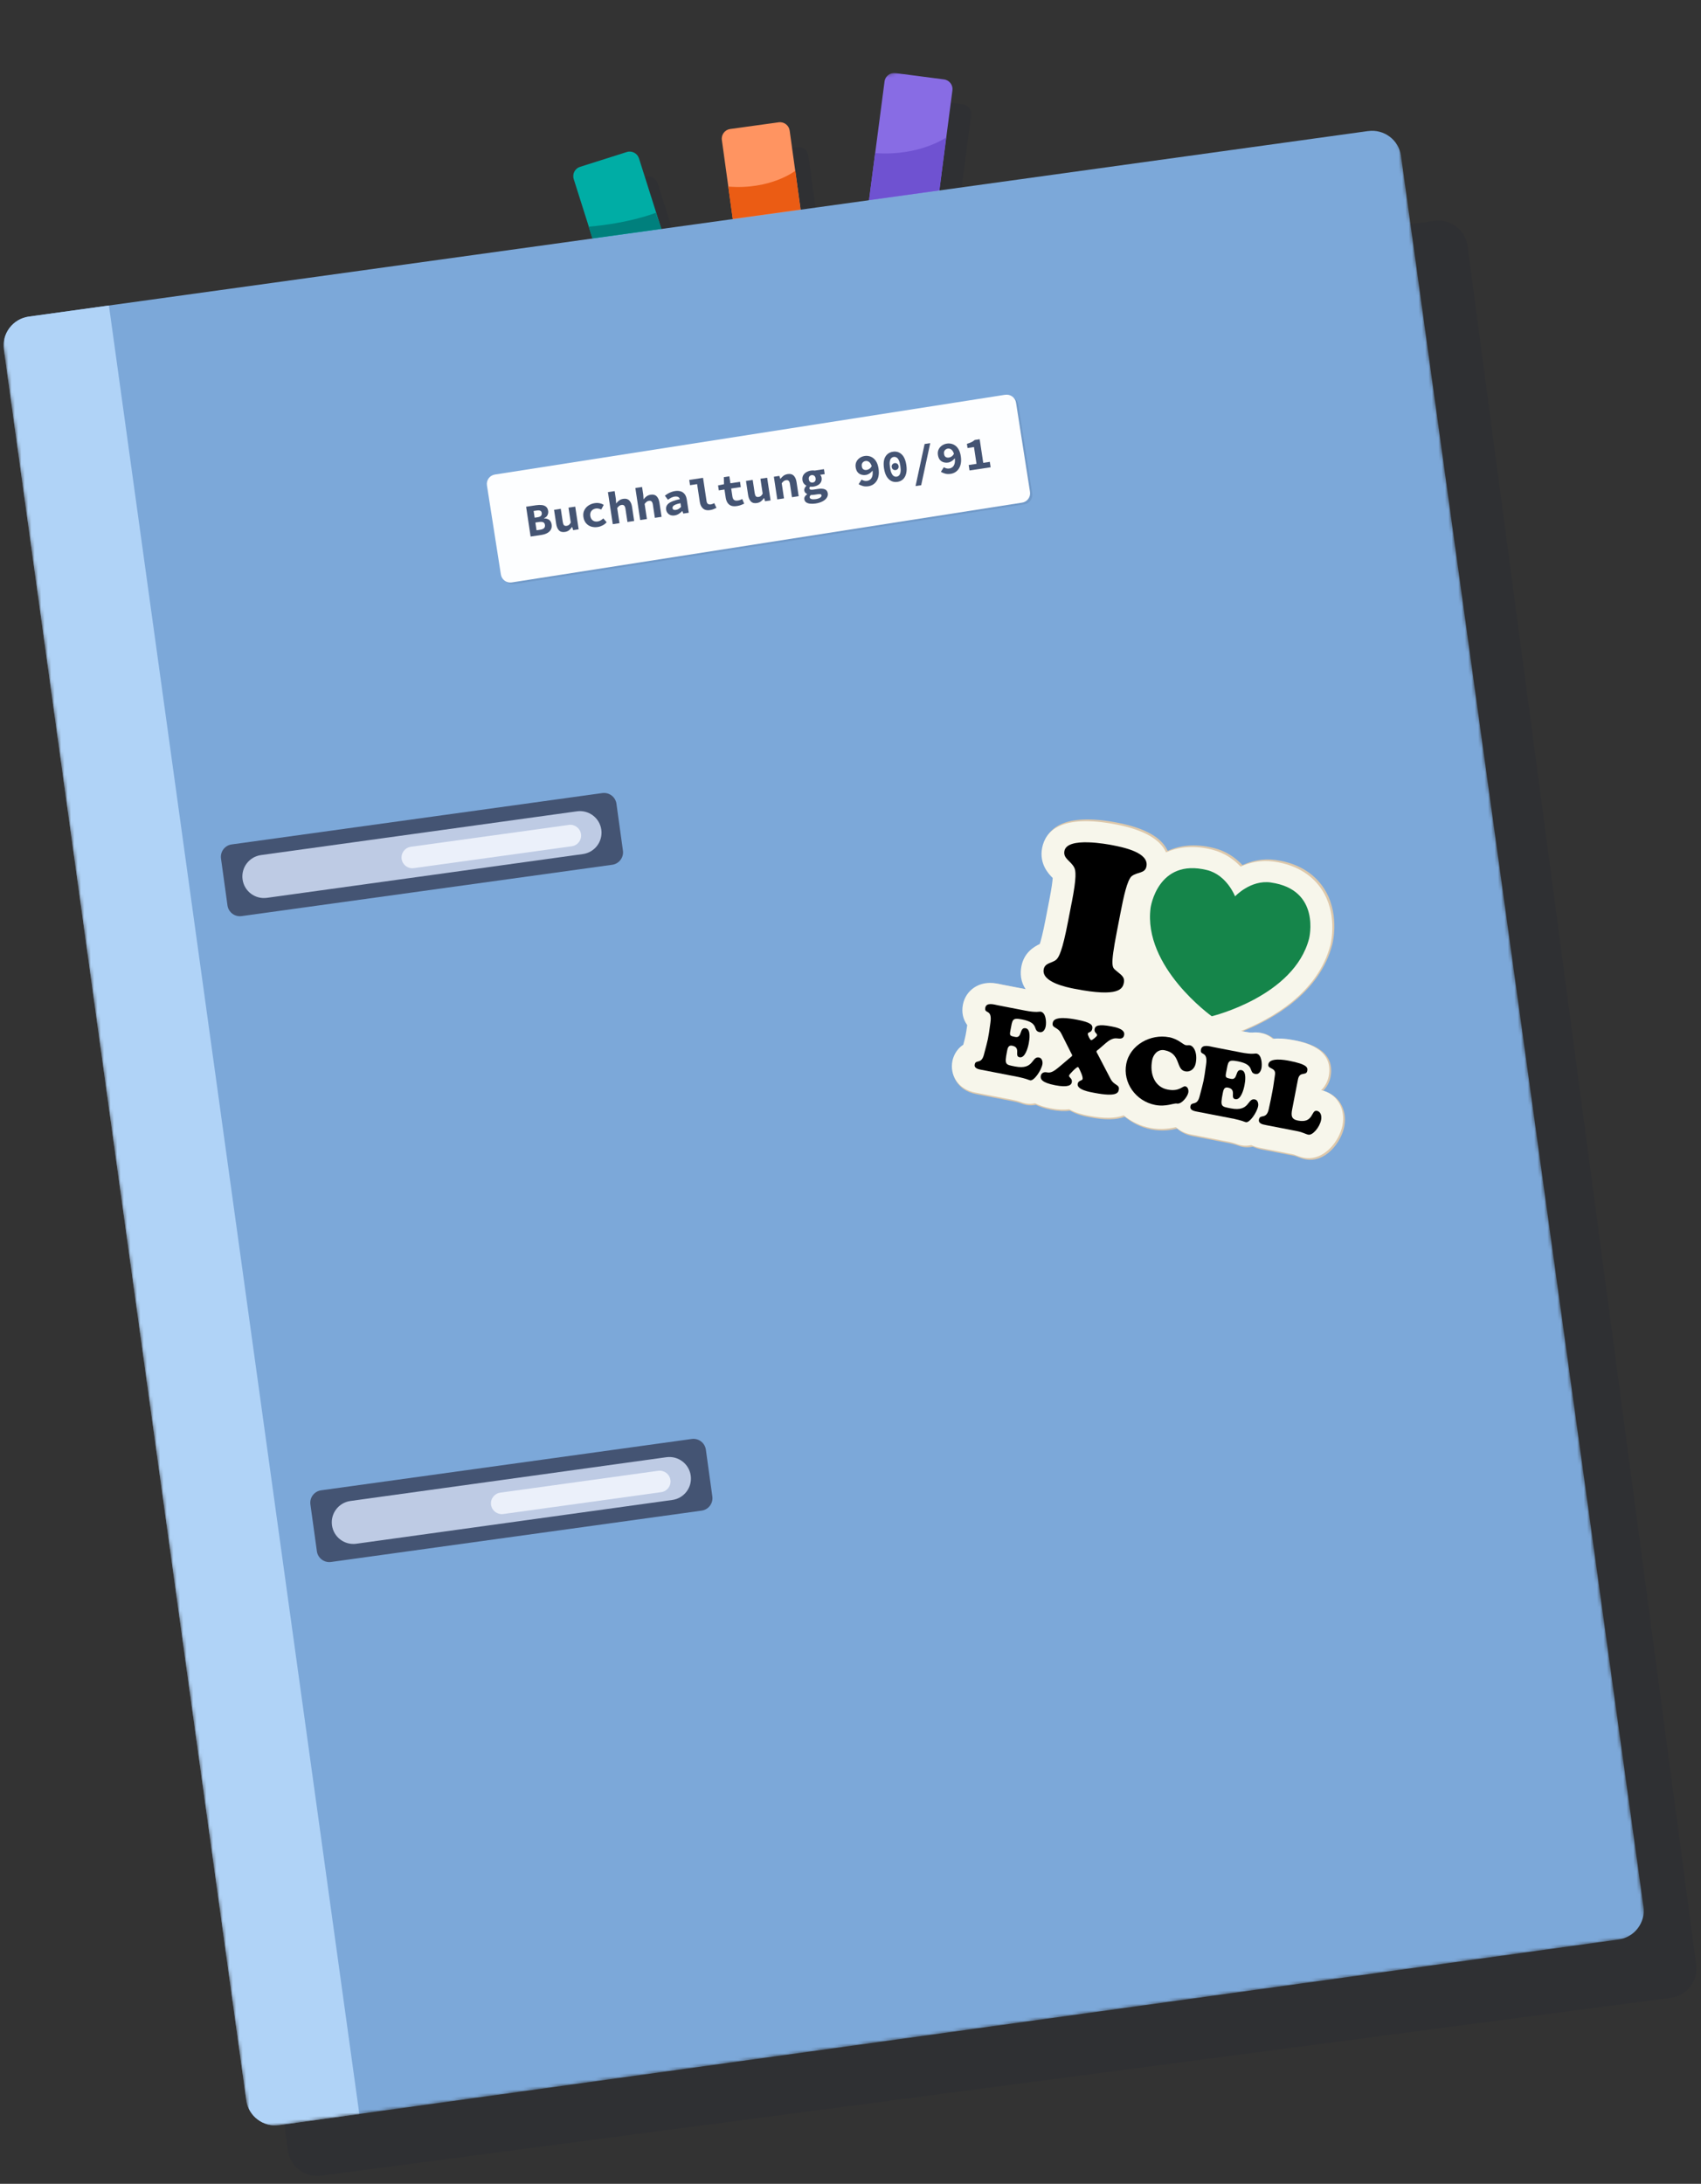 <svg width="515" height="661" viewBox="0 0 515 661" fill="none" xmlns="http://www.w3.org/2000/svg">
<rect x="0" y="0" width="515" height="661" fill="#333333" stroke="none"/>
<g clip-path="url(#clip0_593_174)">
<mask id="mask0_593_174" style="mask-type:luminance" maskUnits="userSpaceOnUse" x="0" y="0" width="516" height="661">
<path d="M515.01 0H0V660.7H515.01V0Z" fill="white"/>
</mask>
<g mask="url(#mask0_593_174)">
<path opacity="0.1" d="M434.34 66.85L25.6 120.69C20.72 121.33 17.29 125.81 17.93 130.69L87.14 650.86C87.78 655.74 92.26 659.17 97.14 658.53L505.87 604.69C510.75 604.05 514.18 599.57 513.54 594.69L444.33 74.52C443.69 69.64 439.21 66.21 434.33 66.85H434.34Z" fill="#0B1732"/>
<mask id="mask1_593_174" style="mask-type:luminance" maskUnits="userSpaceOnUse" x="-6" y="1" width="505" height="644">
<path d="M417.899 1.719L-5.119 60.267L75.734 644.438L498.751 585.89L417.899 1.719Z" fill="white"/>
</mask>
<g mask="url(#mask1_593_174)">
<path opacity="0.1" d="M181.271 58.028L195.411 53.548C196.961 53.058 198.621 53.918 199.111 55.468L214.621 104.398L194.861 110.658L179.351 61.728C178.861 60.178 179.721 58.518 181.271 58.028Z" fill="#131D35"/>
<path opacity="0.1" d="M276.76 29.638L291.47 31.558C293.08 31.768 294.22 33.248 294.01 34.858L285.64 98.798L265.09 96.118L273.46 32.178C273.67 30.568 275.15 29.428 276.76 29.638Z" fill="#131D35"/>
<path opacity="0.1" d="M226.721 46.577L241.411 44.547C243.021 44.327 244.511 45.457 244.731 47.057L253.581 110.927L233.051 113.767L224.201 49.897C223.981 48.287 225.111 46.797 226.711 46.577H226.721Z" fill="#131D35"/>
<path d="M175.62 50.5L189.76 46.02C191.31 45.53 192.97 46.39 193.46 47.94L208.97 96.87L189.21 103.13L173.7 54.2C173.21 52.65 174.07 50.99 175.62 50.5Z" fill="#00ADA5"/>
<path d="M271.109 22.119L285.819 24.039C287.429 24.249 288.569 25.729 288.359 27.339L279.989 91.279L259.439 88.599L267.809 24.659C268.019 23.049 269.499 21.909 271.109 22.119Z" fill="#886CE4"/>
<path d="M221.071 39.05L235.761 37.02C237.371 36.8 238.861 37.93 239.081 39.53L247.931 103.4L227.401 106.24L218.551 42.37C218.331 40.76 219.461 39.27 221.061 39.05H221.071Z" fill="#FF9461"/>
<path d="M414.22 39.669L8.73 95.829C3.89 96.499 0.51 100.959 1.18 105.799L74.56 635.679C75.23 640.519 79.7 643.889 84.54 643.219L490.03 587.059C494.87 586.389 498.25 581.929 497.58 577.089L424.19 47.219C423.52 42.379 419.05 39.009 414.21 39.679L414.22 39.669Z" fill="#7CA8D9"/>
<path d="M8.73 95.829L32.98 92.469L108.79 639.869L84.54 643.229C79.7 643.889 75.23 640.519 74.56 635.689L1.18 105.799C0.51 100.959 3.9 96.499 8.73 95.829Z" fill="#B0D3F7"/>
<path d="M182.35 240.049L70.15 255.589C68.07 255.879 66.62 257.799 66.91 259.869L68.87 274.049C69.16 276.129 71.08 277.579 73.16 277.289L185.36 261.749C187.44 261.459 188.89 259.539 188.6 257.469L186.64 243.289C186.35 241.209 184.43 239.759 182.35 240.049Z" fill="#445473"/>
<path d="M174.69 245.569L79.02 258.819C75.45 259.309 72.95 262.609 73.44 266.179C73.93 269.759 77.23 272.249 80.81 271.759L176.48 258.509C180.05 258.019 182.55 254.719 182.06 251.149C181.57 247.569 178.27 245.079 174.69 245.569Z" fill="#BECBE4"/>
<path d="M172.22 249.688L124.39 256.308C122.6 256.558 121.35 258.208 121.6 259.988C121.85 261.778 123.5 263.018 125.29 262.768L173.12 256.148C174.91 255.898 176.16 254.248 175.91 252.468C175.66 250.678 174.01 249.438 172.22 249.678V249.688Z" fill="#EBF0FA"/>
<path d="M209.42 435.549L97.22 451.089C95.14 451.379 93.69 453.299 93.98 455.369L95.94 469.539C96.23 471.619 98.15 473.069 100.23 472.779L212.43 457.239C214.51 456.949 215.96 455.029 215.67 452.959L213.71 438.789C213.42 436.709 211.5 435.259 209.42 435.549Z" fill="#445473"/>
<path d="M201.761 441.069L106.091 454.319C102.521 454.809 100.021 458.109 100.511 461.679C101.011 465.259 104.301 467.749 107.881 467.259L203.551 454.009C207.121 453.519 209.621 450.219 209.131 446.649C208.641 443.069 205.341 440.579 201.761 441.069Z" fill="#BECBE4"/>
<path d="M199.29 445.178L151.461 451.798C149.671 452.048 148.421 453.698 148.671 455.478C148.921 457.268 150.571 458.508 152.361 458.268L200.191 451.648C201.981 451.398 203.23 449.748 202.98 447.968C202.73 446.178 201.08 444.938 199.29 445.178Z" fill="#EBF0FA"/>
<path d="M179.38 72.17L200.26 69.28L198.56 64.41C198.56 64.41 190.79 67.54 178.25 68.61L179.37 72.17H179.38Z" fill="#00807D"/>
<path d="M221.84 66.287L242.35 63.447L240.8 51.688C240.8 51.688 233.32 57.528 220.48 56.468L221.84 66.278V66.287Z" fill="#EB5C14"/>
<path d="M263.131 60.569L284.431 57.619L286.441 41.629C286.441 41.629 278.281 47.339 264.951 46.339L263.121 60.559L263.131 60.569Z" fill="#6F52D1"/>
<path d="M400.54 330.218C402.17 328.668 402.69 326.748 402.84 325.968C404.52 317.328 395.04 315.488 391.92 314.878C389.49 314.408 387.5 314.338 385.83 314.528C384.81 313.638 383.57 312.988 382.08 312.698C380.97 312.478 380.07 312.578 379.64 312.628C379.09 312.688 377.87 312.478 377.19 312.348L376.23 312.168C385.22 308.558 399.58 300.608 403.39 285.818C403.64 284.838 405.63 276.058 400.7 268.678C398.56 265.488 394.31 261.398 386.18 260.288C382.31 259.748 378.9 260.598 376.18 261.848C374.12 259.668 371.28 257.598 367.49 256.668C361.41 255.148 356.79 256.058 353.53 257.528C351.7 253.468 346.64 250.618 338.39 249.018C321.57 245.758 316.87 251.128 315.88 256.208C314.9 261.288 317.82 264.168 319.08 265.418C319.02 266.368 318.79 268.288 318.08 271.978L316.89 278.078C316.06 282.368 315.46 284.568 315.11 285.648C313.36 286.448 310.34 288.278 309.53 292.438C309.11 294.638 309.24 297.138 310.79 299.478L303.5 298.068L303.22 298.008C301.63 297.648 298.3 296.918 295.19 298.988C293.38 300.188 292.14 302.058 291.72 304.258C291.26 306.598 291.74 308.768 293.03 310.488C292.62 313.428 292.52 313.868 291.82 316.528C289.46 318.088 288.73 320.438 288.5 321.578C287.73 325.518 289.9 330.078 295.51 331.168L307.13 333.428C307.68 333.538 308.16 333.678 308.67 333.828L309 333.938C309.54 334.128 310.05 334.318 310.7 334.438C311.73 334.638 312.71 334.598 313.62 334.408C314.87 335.028 316.39 335.548 318.27 335.908C320.54 336.348 322.42 336.398 323.98 336.188C325.9 337.318 328.02 337.798 329.46 338.078C329.64 338.108 329.8 338.148 329.96 338.168L330.16 338.208C334.53 339.058 337.99 338.988 340.54 338.028C342.79 339.918 345.54 341.278 348.63 341.878C352.11 342.548 354.86 341.968 356.39 341.618C357.53 342.678 359.06 343.488 361.03 343.868L372.65 346.128C373.2 346.238 373.68 346.378 374.19 346.528L374.52 346.638C375.06 346.828 375.57 347.018 376.22 347.138C377.31 347.348 378.33 347.298 379.29 347.078C380.5 347.648 381.63 347.868 382.27 347.988L391.72 349.818C392.21 349.908 392.37 349.978 392.46 350.018L392.93 350.208C393.39 350.388 394.16 350.708 395.17 350.908C401.31 352.098 406.06 345.788 407 340.978C408 335.808 405.22 331.208 400.51 330.218H400.52H400.54Z" fill="#DDC8AB"/>
<path d="M399.99 329.967C401.61 328.437 402.13 326.547 402.28 325.767C403.94 317.217 394.49 315.387 391.39 314.787C388.97 314.317 386.98 314.247 385.32 314.427C384.3 313.547 383.06 312.897 381.58 312.617C380.47 312.397 379.58 312.497 379.15 312.537C378.61 312.597 377.39 312.387 376.71 312.257L375.75 312.067C384.7 308.507 399 300.667 402.79 286.047C403.03 285.087 405 276.397 400.08 269.097C397.94 265.937 393.7 261.887 385.59 260.777C381.73 260.237 378.33 261.067 375.62 262.307C373.57 260.157 370.73 258.107 366.95 257.167C360.88 255.657 356.29 256.547 353.04 257.997C351.21 253.987 346.17 251.147 337.94 249.557C321.17 246.307 316.5 251.607 315.52 256.637C314.58 261.477 317.47 264.517 318.72 265.747C318.66 266.687 318.44 268.587 317.73 272.237L316.56 278.267C315.74 282.517 315.15 284.677 314.8 285.747C313.05 286.537 310.05 288.337 309.25 292.447C308.83 294.617 308.97 297.097 310.52 299.407L303.26 297.997L302.98 297.937C301.39 297.577 298.07 296.857 294.98 298.887C293.18 300.067 291.95 301.917 291.53 304.087C291.08 306.407 291.56 308.547 292.84 310.257C292.43 313.167 292.34 313.607 291.64 316.227C289.29 317.757 288.56 320.097 288.34 321.217C287.58 325.117 289.75 329.627 295.34 330.717L306.93 332.967C307.48 333.077 307.96 333.207 308.46 333.367L308.78 333.477C309.32 333.667 309.83 333.857 310.47 333.977C311.5 334.177 312.47 334.137 313.38 333.947C314.62 334.557 316.14 335.077 318.02 335.447C320.29 335.887 322.16 335.937 323.71 335.737C325.62 336.857 327.74 337.337 329.17 337.617C329.35 337.647 329.51 337.687 329.66 337.707L329.86 337.747C334.22 338.587 337.67 338.537 340.21 337.587C342.46 339.457 345.2 340.807 348.28 341.407C351.74 342.077 354.49 341.497 356.02 341.167C357.16 342.217 358.69 343.017 360.65 343.397L372.24 345.647C372.79 345.757 373.27 345.887 373.77 346.047L374.09 346.157C374.63 346.357 375.14 346.537 375.78 346.657C376.86 346.867 377.88 346.817 378.84 346.597C380.04 347.167 381.17 347.387 381.82 347.507L391.24 349.337C391.73 349.427 391.89 349.497 391.98 349.537L392.45 349.717C392.91 349.897 393.68 350.217 394.69 350.407C400.81 351.597 405.54 345.367 406.46 340.607C407.45 335.497 404.67 330.947 399.97 329.957H399.99V329.967Z" fill="#F7F6EB"/>
<path d="M310.22 305.858C314 306.588 314.64 306.128 315.09 306.218C316.7 306.528 316.84 309.418 316.6 310.658C316.42 311.588 315.84 312.618 314.74 312.408C312.51 311.978 314.85 309.618 309.49 308.578C306.36 307.968 306.56 308.598 305.93 311.828C305.61 313.468 305.69 313.538 307.41 313.868C309.56 314.278 308.55 310.848 310.55 311.228C312.19 311.548 311.68 314.748 311.46 315.848C311.24 317.008 310.38 320.348 308.69 320.018C306.94 319.678 309.27 317.058 306.42 316.508C305.24 316.278 305.05 317.358 304.88 318.258C304.08 322.368 304.4 322.228 307.36 322.808C313.14 323.928 312.28 319.638 314.59 320.088C315.49 320.258 315.75 321.368 315.6 322.158C315.23 324.078 313.04 327.218 311.91 326.998C311.71 326.958 311.28 326.788 310.7 326.588C310.09 326.418 309.32 326.178 308.36 325.988L296.77 323.738C294.91 323.378 295.04 322.528 295.12 322.158C295.42 320.608 297.1 322.218 297.88 319.278C299.21 314.218 299.15 314.728 299.86 309.568C300.5 305.218 297.93 307.028 298.31 305.028C298.64 303.308 300.96 304.048 302.11 304.278L310.23 305.858H310.22Z" fill="black"/>
<path d="M332.489 317.699C332.389 317.769 332.009 318.069 331.979 318.219C331.939 318.419 332.169 318.749 332.249 318.909L336.239 326.559C337.329 328.639 339.049 328.189 338.729 329.849C338.569 330.699 338.199 332.109 331.289 330.779C330.109 330.549 325.929 329.889 326.289 328.029C326.499 326.959 327.659 327.179 327.769 326.589C327.909 325.849 327.049 324.109 326.739 323.469C326.629 323.299 326.559 323.019 326.339 322.979C325.969 322.909 323.749 325.139 323.679 325.529C323.549 326.179 324.749 326.349 324.499 327.619C324.349 328.409 323.449 329.259 319.449 328.479C315.419 327.699 314.929 326.609 315.109 325.649C315.249 324.909 315.859 324.359 317.009 324.589C318.109 324.799 318.949 324.409 320.869 322.769L324.099 320.039C324.209 319.949 324.589 319.669 324.609 319.519C324.649 319.319 324.429 318.959 324.339 318.829L321.339 312.869C320.259 310.729 318.399 311.269 318.719 309.639C318.839 308.989 319.229 307.309 326.139 308.659C330.139 309.439 330.939 310.179 330.699 311.389C330.459 312.629 329.459 312.319 329.359 312.849C329.279 313.269 330.009 314.759 330.349 314.829C330.719 314.899 332.089 313.679 332.149 313.399C332.269 312.749 331.189 312.629 331.409 311.469C331.589 310.509 332.449 309.889 336.589 310.689C337.769 310.919 340.699 311.489 340.359 313.269C340.109 314.569 339.059 314.389 338.059 314.289C336.949 314.159 335.709 314.939 334.899 315.639L332.469 317.739L332.489 317.699Z" fill="black"/>
<path d="M353.941 313.938C356.701 314.468 358.211 316.198 358.951 316.338C359.571 316.458 359.781 316.298 360.261 316.388C361.441 316.618 362.621 318.688 362.021 321.818C361.711 323.428 360.491 324.588 358.821 324.268C355.911 323.698 357.621 318.858 352.601 317.888C350.431 317.468 349.131 319.318 348.831 320.868C348.021 325.038 349.561 329.018 353.511 329.788C357.091 330.488 358.001 328.638 358.881 328.818C359.701 328.978 359.911 330.018 359.771 330.718C359.531 331.958 357.731 334.298 356.321 334.028C355.361 333.838 353.071 335.088 349.751 334.448C343.831 333.298 339.891 327.678 340.991 322.018C342.111 316.238 348.411 312.868 353.961 313.958L353.941 313.938Z" fill="black"/>
<path d="M375.54 318.528C379.32 319.258 379.96 318.798 380.41 318.888C382.02 319.198 382.16 322.088 381.92 323.328C381.74 324.258 381.16 325.288 380.06 325.078C377.83 324.648 380.16 322.288 374.81 321.248C371.68 320.638 371.88 321.258 371.25 324.508C370.93 326.148 371.01 326.218 372.73 326.548C374.87 326.958 373.87 323.528 375.87 323.908C377.51 324.228 377 327.428 376.78 328.528C376.56 329.688 375.7 333.028 374.01 332.698C372.26 332.358 374.59 329.738 371.74 329.188C370.56 328.958 370.38 330.028 370.2 330.938C369.4 335.048 369.72 334.908 372.68 335.488C378.46 336.608 377.6 332.318 379.91 332.768C380.81 332.938 381.07 334.048 380.91 334.828C380.54 336.748 378.35 339.878 377.22 339.668C377.02 339.628 376.59 339.458 376.01 339.258C375.4 339.088 374.63 338.848 373.67 338.658L362.08 336.408C360.22 336.048 360.35 335.198 360.42 334.828C360.72 333.278 362.4 334.888 363.17 331.938C364.5 326.878 364.44 327.388 365.15 322.228C365.79 317.878 363.22 319.688 363.6 317.688C363.93 315.968 366.25 316.708 367.4 316.938L375.52 318.518L375.54 318.528Z" fill="black"/>
<path d="M383.261 340.528C382.361 340.358 380.911 340.128 381.161 338.838C381.501 337.088 383.411 338.978 384.131 335.728C384.591 333.688 384.941 331.878 385.261 330.218C385.591 328.528 385.761 326.928 386.011 325.338C386.411 322.958 383.691 323.718 384.011 322.108C384.411 320.048 388.861 320.798 390.241 321.068C395.881 322.158 395.971 323.168 395.791 324.138C395.471 325.778 393.491 324.098 392.971 326.748L391.231 335.708C390.841 337.738 390.981 338.788 392.981 339.178C397.771 340.108 396.901 335.868 398.701 336.228C399.971 336.468 400.191 337.918 399.981 338.988C399.561 341.188 397.421 343.698 396.131 343.448C395.621 343.348 395.251 343.158 394.761 342.978C394.251 342.768 393.641 342.558 392.681 342.368L383.261 340.538V340.528Z" fill="black"/>
<path d="M324.49 273.157C325.99 265.417 325.73 263.537 325.22 262.557C324.16 260.517 321.82 259.877 322.27 257.557C323.12 253.167 335.56 255.587 336.78 255.817C340.44 256.527 347.91 258.107 347.1 262.247C346.68 264.437 344.38 263.867 342.67 265.177C341.25 266.287 340.13 271.767 339.3 276.027L338.13 282.057C336.02 292.897 336.8 292.797 337.88 293.767C339.23 294.977 340.63 295.567 340.26 297.447C339.91 299.277 338.82 301.907 325.47 299.317C322.91 298.827 315.24 297.267 316 293.367C316.38 291.417 318.51 291.517 319.71 290.547C320.61 289.837 321.66 287.707 323.31 279.177L324.48 273.147L324.49 273.157Z" fill="black"/>
<path d="M384.77 267.11C378.63 266.24 373.93 271.31 373.93 271.31C373.93 271.31 371.47 264.85 365.45 263.36C350.48 259.65 348.36 274.75 348.36 274.75C346 292.72 366.88 307.6 366.88 307.6C366.88 307.6 391.81 301.61 396.35 284.07C396.35 284.07 400.04 269.27 384.77 267.12V267.11Z" fill="#15854A"/>
<path opacity="0.1" d="M305.03 120.01L150.51 144.16C148.95 144.4 147.88 145.87 148.12 147.43L152.34 174.41C152.58 175.97 154.05 177.04 155.62 176.8L310.14 152.65C311.7 152.41 312.77 150.94 312.53 149.38L308.31 122.4C308.07 120.84 306.6 119.77 305.03 120.01Z" fill="#131D35"/>
<path d="M304.34 119.488L149.82 143.638C148.25 143.888 147.19 145.348 147.43 146.918L151.65 173.898C151.9 175.458 153.36 176.528 154.93 176.288L309.45 152.138C311.02 151.898 312.09 150.428 311.84 148.868L307.62 121.888C307.38 120.328 305.91 119.258 304.34 119.498V119.488Z" fill="#FDFEFF"/>
</g>
</g>
<path d="M160.648 162.404L159.289 153.378L162.321 152.921C162.948 152.827 163.522 152.811 164.041 152.875C164.559 152.929 164.985 153.096 165.32 153.376C165.664 153.654 165.88 154.084 165.967 154.666C166.028 155.072 165.963 155.483 165.771 155.899C165.578 156.315 165.225 156.632 164.711 156.851L164.719 156.907C165.382 156.92 165.906 157.077 166.291 157.378C166.674 157.669 166.912 158.12 167.004 158.729C167.095 159.338 167.019 159.864 166.774 160.307C166.528 160.74 166.156 161.093 165.659 161.366C165.17 161.629 164.598 161.809 163.943 161.908L160.648 162.404ZM161.87 156.698L162.77 156.563C163.268 156.488 163.614 156.337 163.806 156.11C163.997 155.873 164.067 155.584 164.015 155.243C163.965 154.911 163.815 154.693 163.563 154.589C163.319 154.475 162.957 154.454 162.478 154.526L161.564 154.663L161.87 156.698ZM162.443 160.506L163.537 160.341C164.091 160.258 164.486 160.094 164.723 159.851C164.96 159.607 165.048 159.283 164.987 158.877C164.927 158.48 164.751 158.214 164.456 158.079C164.162 157.944 163.739 157.918 163.185 158.001L162.091 158.166L162.443 160.506Z" fill="#445473"/>
<path d="M171.037 161.01C170.252 161.128 169.647 160.964 169.221 160.519C168.796 160.073 168.517 159.416 168.387 158.549L167.749 154.313L169.784 154.006L170.382 157.98C170.452 158.441 170.572 158.767 170.742 158.959C170.922 159.149 171.201 159.215 171.579 159.159C171.838 159.12 172.06 159.029 172.246 158.888C172.433 158.747 172.618 158.507 172.803 158.167L172.124 153.654L174.159 153.348L175.193 160.214L173.531 160.464L173.231 159.504L173.176 159.513C172.922 159.9 172.627 160.228 172.29 160.496C171.953 160.763 171.535 160.935 171.037 161.01Z" fill="#445473"/>
<path d="M180.999 159.51C180.279 159.619 179.608 159.578 178.984 159.389C178.369 159.189 177.85 158.847 177.428 158.363C177.014 157.868 176.75 157.243 176.636 156.486C176.522 155.729 176.61 155.055 176.898 154.464C177.185 153.864 177.608 153.381 178.166 153.013C178.732 152.636 179.366 152.394 180.067 152.288C180.612 152.206 181.119 152.22 181.588 152.328C182.056 152.428 182.454 152.594 182.782 152.828L182.03 154.23C181.735 154.085 181.456 153.991 181.195 153.945C180.941 153.889 180.685 153.88 180.426 153.919C180.039 153.977 179.704 154.108 179.423 154.311C179.142 154.513 178.941 154.775 178.819 155.095C178.698 155.416 178.667 155.774 178.727 156.171C178.786 156.568 178.917 156.902 179.118 157.174C179.329 157.444 179.589 157.636 179.899 157.75C180.218 157.863 180.566 157.89 180.945 157.834C181.305 157.779 181.623 157.665 181.898 157.492C182.184 157.317 182.438 157.123 182.66 156.91L183.671 158.074C183.316 158.477 182.898 158.8 182.415 159.042C181.942 159.283 181.47 159.439 180.999 159.51Z" fill="#445473"/>
<path d="M185.523 158.659L184.062 148.954L186.097 148.648L186.456 151.029L186.543 152.361L186.585 152.355C186.803 152.048 187.081 151.766 187.42 151.507C187.766 151.238 188.198 151.064 188.715 150.987C189.49 150.87 190.09 151.034 190.516 151.48C190.951 151.924 191.234 152.58 191.364 153.448L192.002 157.684L189.967 157.99L189.369 154.017C189.3 153.555 189.17 153.23 188.981 153.042C188.802 152.852 188.527 152.784 188.158 152.84C187.881 152.882 187.647 152.983 187.454 153.144C187.269 153.295 187.074 153.504 186.868 153.77L187.558 158.353L185.523 158.659Z" fill="#445473"/>
<path d="M193.824 157.409L192.363 147.705L194.398 147.398L194.757 149.78L194.844 151.111L194.886 151.105C195.104 150.799 195.382 150.516 195.721 150.257C196.067 149.988 196.499 149.815 197.016 149.737C197.791 149.62 198.391 149.785 198.817 150.23C199.252 150.674 199.535 151.33 199.665 152.198L200.303 156.434L198.268 156.74L197.67 152.767C197.601 152.306 197.471 151.981 197.282 151.792C197.103 151.602 196.828 151.535 196.459 151.59C196.182 151.632 195.948 151.733 195.755 151.895C195.57 152.045 195.375 152.254 195.169 152.521L195.859 157.103L193.824 157.409Z" fill="#445473"/>
<path d="M204.254 156.009C203.793 156.079 203.378 156.047 203.008 155.914C202.648 155.779 202.352 155.569 202.121 155.283C201.889 154.997 201.744 154.66 201.685 154.272C201.57 153.506 201.828 152.868 202.459 152.358C203.099 151.846 204.225 151.422 205.835 151.085C205.775 150.877 205.679 150.707 205.546 150.576C205.413 150.445 205.235 150.359 205.012 150.317C204.796 150.265 204.531 150.262 204.218 150.309C203.996 150.342 203.779 150.404 203.566 150.492C203.351 150.572 203.131 150.68 202.907 150.818C202.69 150.945 202.462 151.093 202.223 151.261L201.303 150.04C201.589 149.808 201.892 149.597 202.213 149.408C202.543 149.216 202.887 149.056 203.245 148.927C203.611 148.787 203.988 148.687 204.375 148.629C205.021 148.532 205.592 148.564 206.089 148.725C206.583 148.877 206.99 149.165 207.309 149.589C207.626 150.004 207.837 150.562 207.943 151.263L208.535 155.195L206.874 155.445L206.605 154.693L206.549 154.701C206.247 155.011 205.902 155.289 205.514 155.536C205.127 155.783 204.707 155.941 204.254 156.009ZM204.668 154.333C204.972 154.287 205.249 154.184 205.499 154.024C205.747 153.854 205.977 153.659 206.189 153.438L206.018 152.303C205.35 152.442 204.835 152.59 204.472 152.749C204.118 152.906 203.879 153.074 203.755 153.253C203.631 153.432 203.584 153.623 203.614 153.826C203.635 153.965 203.69 154.079 203.779 154.169C203.878 154.258 204 154.316 204.145 154.341C204.3 154.365 204.474 154.362 204.668 154.333Z" fill="#445473"/>
<path d="M214.923 154.403C214.064 154.532 213.375 154.372 212.854 153.922C212.333 153.472 212.008 152.813 211.877 151.945L211.062 146.532L208.916 146.855L208.677 145.263L212.857 144.634L213.925 151.722C213.988 152.146 214.148 152.424 214.404 152.556C214.658 152.678 214.924 152.718 215.201 152.676C215.367 152.651 215.53 152.608 215.691 152.546C215.861 152.483 216.046 152.398 216.247 152.292L216.915 153.721C216.581 153.884 216.272 154.021 215.986 154.13C215.711 154.247 215.357 154.338 214.923 154.403Z" fill="#445473"/>
<path d="M223.127 153.168C222.398 153.278 221.798 153.241 221.326 153.057C220.863 152.862 220.5 152.554 220.238 152.131C219.976 151.707 219.8 151.196 219.71 150.596L219.345 148.173L217.629 148.432L217.401 146.923L219.202 146.567L219.149 144.423L220.824 144.171L221.141 146.275L224.048 145.837L224.288 147.429L221.38 147.867L221.743 150.276C221.794 150.617 221.887 150.887 222.02 151.084C222.154 151.281 222.334 151.414 222.562 151.483C222.788 151.544 223.067 151.549 223.399 151.499C223.667 151.459 223.908 151.399 224.123 151.319C224.337 151.24 224.541 151.148 224.732 151.043L225.313 152.457C225.023 152.595 224.698 152.729 224.34 152.858C223.993 152.995 223.588 153.099 223.127 153.168Z" fill="#445473"/>
<path d="M229.144 152.262C228.359 152.38 227.754 152.217 227.328 151.771C226.903 151.325 226.624 150.669 226.494 149.801L225.856 145.565L227.891 145.259L228.489 149.232C228.559 149.693 228.679 150.02 228.849 150.211C229.029 150.401 229.308 150.468 229.686 150.411C229.944 150.372 230.167 150.282 230.353 150.141C230.54 149.999 230.725 149.759 230.91 149.42L230.231 144.906L232.266 144.6L233.3 151.467L231.638 151.717L231.338 150.757L231.283 150.765C231.029 151.153 230.734 151.48 230.397 151.748C230.06 152.016 229.642 152.187 229.144 152.262Z" fill="#445473"/>
<path d="M235.329 151.161L234.295 144.295L235.957 144.044L236.247 144.935L236.302 144.927C236.553 144.587 236.851 144.283 237.198 144.013C237.554 143.743 237.99 143.569 238.507 143.491C239.282 143.374 239.887 143.538 240.322 143.982C240.757 144.426 241.04 145.082 241.17 145.95L241.808 150.186L239.773 150.492L239.175 146.519C239.105 146.057 238.976 145.732 238.787 145.544C238.608 145.354 238.333 145.287 237.964 145.342C237.687 145.384 237.453 145.485 237.26 145.646C237.075 145.797 236.88 146.006 236.674 146.272L237.364 150.855L235.329 151.161Z" fill="#445473"/>
<path d="M246.908 152.405C246.308 152.496 245.763 152.512 245.273 152.453C244.793 152.403 244.396 152.269 244.08 152.052C243.773 151.834 243.589 151.522 243.528 151.116C243.487 150.839 243.536 150.572 243.677 150.315C243.827 150.057 244.064 149.813 244.388 149.585L244.38 149.53C244.166 149.43 243.977 149.298 243.81 149.134C243.653 148.969 243.553 148.743 243.51 148.457C243.476 148.226 243.515 147.985 243.628 147.732C243.75 147.477 243.918 147.249 244.133 147.047L244.125 146.991C243.851 146.863 243.603 146.659 243.382 146.381C243.161 146.103 243.02 145.765 242.96 145.369C242.877 144.815 242.941 144.333 243.153 143.924C243.375 143.513 243.693 143.182 244.108 142.931C244.533 142.678 245.003 142.513 245.52 142.435C245.945 142.371 246.331 142.369 246.68 142.43L249.463 142.011L249.688 143.506L248.304 143.715C248.402 143.804 248.491 143.927 248.572 144.085C248.66 144.232 248.717 144.393 248.744 144.569C248.823 145.095 248.759 145.548 248.552 145.928C248.353 146.298 248.054 146.598 247.654 146.828C247.254 147.058 246.787 147.214 246.252 147.294C246.123 147.314 245.973 147.327 245.805 147.333C245.634 147.33 245.463 147.319 245.289 147.297C245.19 147.388 245.123 147.474 245.088 147.554C245.052 147.635 245.044 147.735 245.062 147.855C245.088 148.031 245.2 148.146 245.397 148.201C245.604 148.255 245.905 148.252 246.302 148.193L247.576 148.001C248.48 147.865 249.188 147.895 249.699 148.092C250.219 148.287 250.526 148.694 250.619 149.312C250.691 149.792 250.589 150.242 250.312 150.661C250.037 151.09 249.606 151.456 249.02 151.762C248.442 152.066 247.739 152.28 246.908 152.405ZM246.066 146.062C246.26 146.033 246.429 145.965 246.574 145.858C246.718 145.752 246.824 145.608 246.891 145.428C246.957 145.239 246.971 145.02 246.934 144.77C246.898 144.531 246.821 144.334 246.704 144.182C246.586 144.03 246.443 143.924 246.273 143.865C246.103 143.796 245.92 143.776 245.727 143.805C245.542 143.833 245.378 143.905 245.235 144.021C245.091 144.128 244.985 144.271 244.918 144.451C244.85 144.631 244.835 144.841 244.871 145.081C244.908 145.33 244.987 145.536 245.105 145.697C245.223 145.849 245.366 145.955 245.535 146.015C245.705 146.074 245.882 146.09 246.066 146.062ZM247.005 151.074C247.374 151.019 247.691 150.933 247.957 150.817C248.223 150.702 248.425 150.568 248.562 150.415C248.701 150.271 248.759 150.121 248.735 149.964C248.7 149.733 248.576 149.601 248.364 149.567C248.152 149.542 247.848 149.56 247.451 149.619L246.593 149.749C246.344 149.786 246.135 149.808 245.966 149.815C245.806 149.82 245.66 149.818 245.526 149.81C245.368 149.947 245.259 150.072 245.2 150.185C245.143 150.307 245.124 150.432 245.144 150.561C245.181 150.811 245.367 150.976 245.7 151.058C246.035 151.149 246.47 151.155 247.005 151.074Z" fill="#445473"/>
<path d="M262.929 147.176C262.301 147.271 261.736 147.247 261.234 147.106C260.731 146.964 260.307 146.778 259.96 146.547L260.857 145.166C261.066 145.305 261.319 145.417 261.616 145.505C261.911 145.583 262.206 145.6 262.501 145.556C262.879 145.499 263.211 145.35 263.496 145.109C263.789 144.866 263.999 144.504 264.125 144.023C264.249 143.532 264.253 142.899 264.136 142.124C264.027 141.395 263.863 140.839 263.645 140.457C263.425 140.065 263.174 139.806 262.89 139.678C262.615 139.54 262.334 139.493 262.048 139.536C261.817 139.571 261.608 139.654 261.42 139.786C261.232 139.918 261.089 140.096 260.991 140.318C260.892 140.541 260.868 140.823 260.92 141.164C260.986 141.607 261.155 141.912 261.426 142.079C261.696 142.246 262.03 142.3 262.427 142.24C262.694 142.2 262.961 142.089 263.226 141.907C263.499 141.715 263.744 141.428 263.96 141.046L264.257 142.361C263.983 142.732 263.657 143.046 263.28 143.301C262.902 143.546 262.542 143.695 262.2 143.746C261.693 143.823 261.217 143.795 260.772 143.664C260.328 143.533 259.956 143.287 259.656 142.926C259.355 142.556 259.158 142.062 259.065 141.444C258.973 140.834 259.041 140.286 259.27 139.799C259.499 139.311 259.836 138.916 260.281 138.613C260.725 138.301 261.223 138.103 261.777 138.02C262.239 137.95 262.689 137.967 263.13 138.071C263.579 138.173 264.001 138.374 264.396 138.673C264.79 138.972 265.126 139.384 265.403 139.909C265.679 140.424 265.875 141.07 265.992 141.845C266.115 142.666 266.116 143.393 265.994 144.025C265.881 144.655 265.674 145.191 265.373 145.633C265.08 146.074 264.718 146.425 264.286 146.689C263.861 146.941 263.409 147.104 262.929 147.176Z" fill="#445473"/>
<path d="M271.715 145.854C271.041 145.955 270.424 145.869 269.863 145.594C269.302 145.311 268.826 144.849 268.437 144.209C268.058 143.568 267.793 142.753 267.645 141.766C267.418 140.261 267.557 139.084 268.062 138.234C268.566 137.385 269.326 136.883 270.341 136.73C271.366 136.576 272.239 136.832 272.962 137.497C273.695 138.16 274.174 139.244 274.401 140.749C274.549 141.736 274.532 142.593 274.349 143.319C274.175 144.044 273.861 144.624 273.407 145.061C272.962 145.486 272.398 145.751 271.715 145.854ZM271.477 144.275C271.772 144.231 272.021 144.099 272.224 143.88C272.437 143.659 272.579 143.317 272.65 142.853C272.722 142.389 272.701 141.779 272.587 141.022C272.472 140.256 272.313 139.671 272.111 139.267C271.907 138.854 271.672 138.583 271.407 138.453C271.15 138.312 270.874 138.264 270.579 138.309C270.293 138.352 270.043 138.479 269.829 138.69C269.614 138.893 269.47 139.221 269.397 139.676C269.323 140.121 269.343 140.727 269.458 141.493C269.572 142.25 269.732 142.839 269.937 143.261C270.142 143.683 270.378 143.969 270.646 144.117C270.914 144.266 271.191 144.318 271.477 144.275ZM271.177 142.282C270.891 142.325 270.632 142.265 270.399 142.101C270.167 141.938 270.027 141.7 269.98 141.386C269.932 141.063 269.995 140.794 270.17 140.579C270.344 140.354 270.574 140.221 270.86 140.177C271.155 140.133 271.415 140.193 271.638 140.358C271.868 140.512 272.008 140.75 272.057 141.073C272.104 141.387 272.041 141.656 271.867 141.881C271.702 142.104 271.472 142.237 271.177 142.282Z" fill="#445473"/>
<path d="M277.195 147.124L279.937 134.394L281.64 134.137L278.898 146.867L277.195 147.124Z" fill="#445473"/>
<path d="M287.832 143.427C287.204 143.522 286.639 143.498 286.137 143.357C285.634 143.215 285.21 143.029 284.863 142.798L285.76 141.417C285.969 141.556 286.222 141.669 286.519 141.756C286.814 141.834 287.109 141.851 287.404 141.807C287.782 141.75 288.114 141.601 288.399 141.36C288.692 141.117 288.902 140.755 289.028 140.274C289.152 139.783 289.156 139.15 289.039 138.375C288.93 137.646 288.766 137.09 288.548 136.708C288.328 136.316 288.077 136.057 287.793 135.929C287.518 135.792 287.237 135.744 286.951 135.787C286.72 135.822 286.511 135.905 286.323 136.037C286.135 136.17 285.992 136.347 285.894 136.569C285.795 136.792 285.771 137.074 285.823 137.415C285.889 137.858 286.058 138.163 286.329 138.33C286.599 138.497 286.933 138.551 287.33 138.491C287.597 138.451 287.864 138.34 288.129 138.158C288.402 137.966 288.647 137.679 288.863 137.297L289.16 138.612C288.886 138.983 288.56 139.297 288.183 139.552C287.805 139.797 287.445 139.946 287.103 139.997C286.596 140.074 286.12 140.046 285.675 139.915C285.231 139.784 284.859 139.538 284.559 139.177C284.258 138.807 284.061 138.313 283.968 137.695C283.876 137.085 283.944 136.537 284.173 136.05C284.402 135.562 284.739 135.167 285.184 134.864C285.628 134.552 286.126 134.354 286.68 134.271C287.142 134.201 287.592 134.218 288.033 134.322C288.482 134.424 288.904 134.625 289.299 134.924C289.693 135.223 290.029 135.635 290.306 136.16C290.582 136.675 290.778 137.321 290.895 138.096C291.018 138.917 291.019 139.644 290.897 140.276C290.784 140.906 290.577 141.442 290.276 141.884C289.983 142.325 289.621 142.676 289.189 142.94C288.764 143.192 288.312 143.355 287.832 143.427Z" fill="#445473"/>
<path d="M293.533 142.399L293.285 140.752L295.652 140.395L294.887 135.314L292.935 135.608L292.746 134.348C293.133 134.224 293.465 134.108 293.741 134C294.025 133.882 294.276 133.759 294.493 133.632C294.708 133.496 294.916 133.342 295.117 133.17L296.612 132.945L297.687 140.089L299.681 139.789L299.929 141.436L293.533 142.399Z" fill="#445473"/>
</g>
<defs>
<clipPath id="clip0_593_174">
<rect width="515" height="661" fill="white"/>
</clipPath>
</defs>
</svg>
